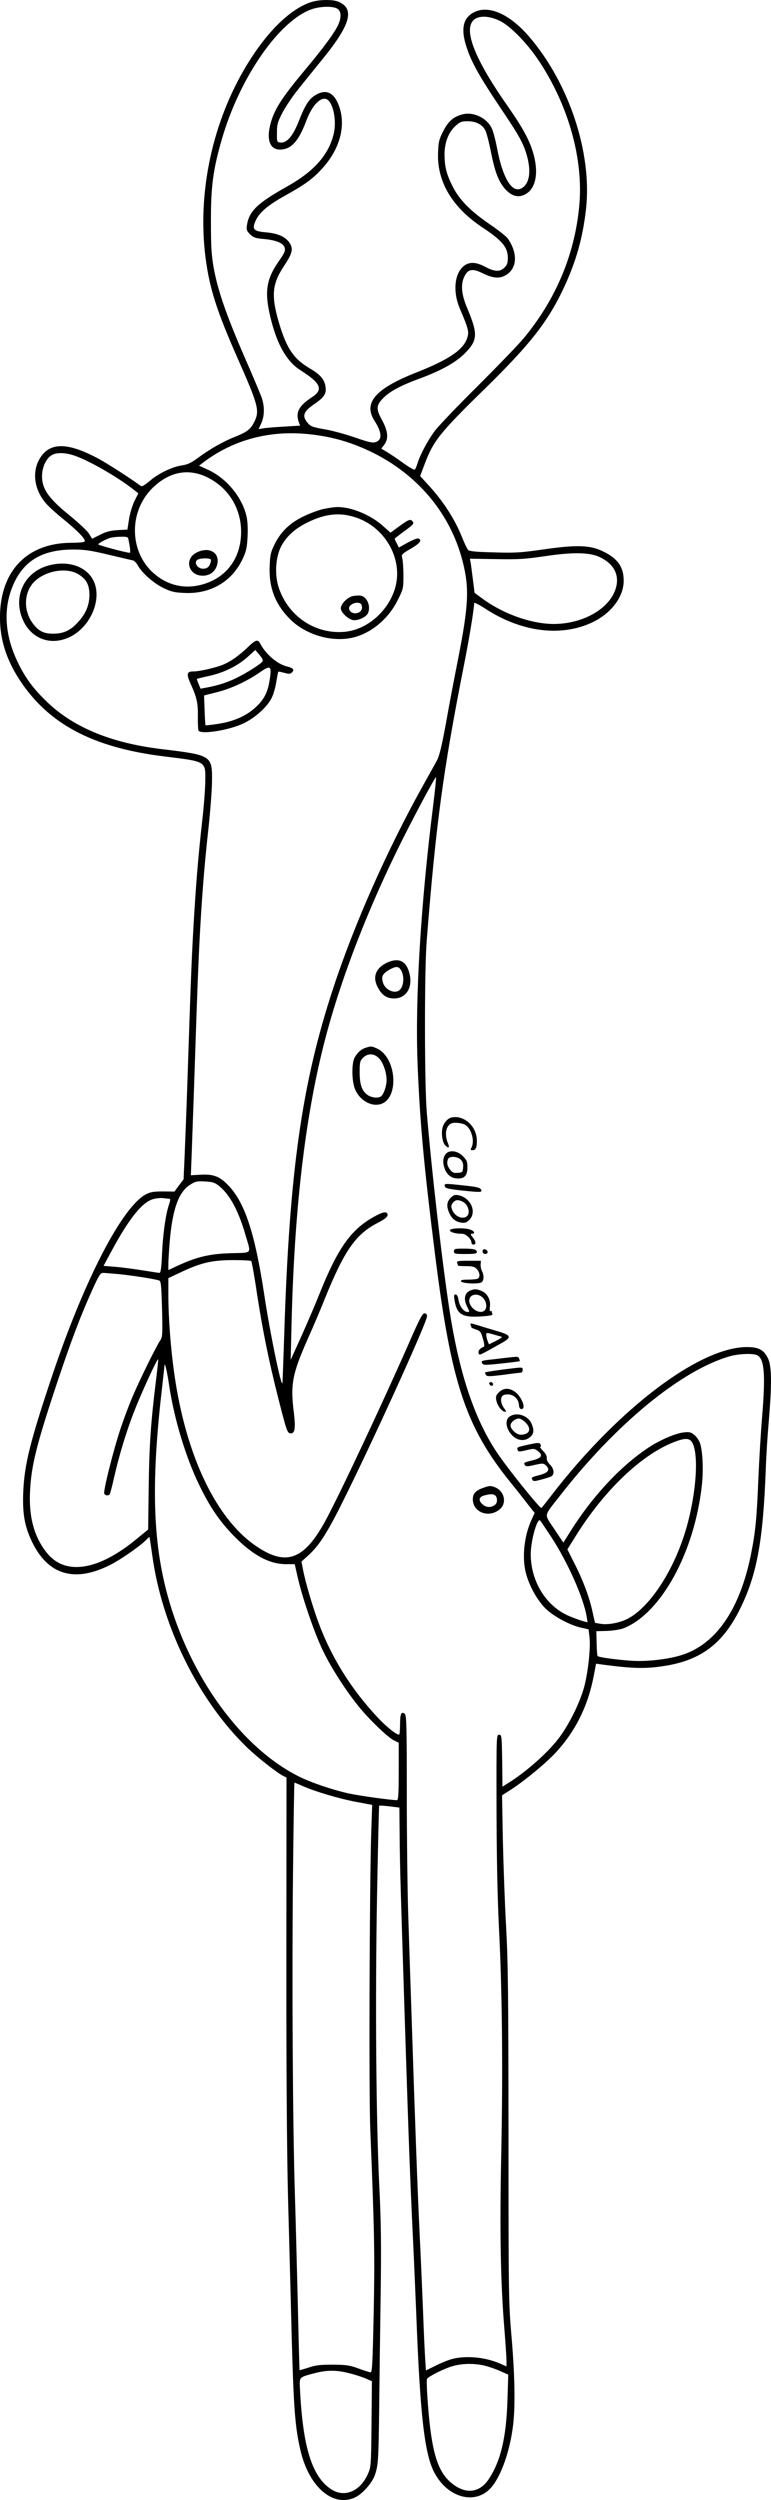 <?xml version="1.0" encoding="UTF-8"?>
<svg xmlns="http://www.w3.org/2000/svg" version="1.0" viewBox="0 0 572.325 1853.922" preserveAspectRatio="xMidYMid meet">
  <g transform="translate(-108.022,1916.915) scale(0.1,-0.1)" fill="#000000" stroke="none">
    <path d="M3385 19152 c-154 -53 -322 -218 -471 -462 -257 -422 -370 -949 -308 -1432 30 -229 82 -392 239 -748 152 -343 163 -386 125 -465 -28 -58 -53 -78 -143 -114 -91 -36 -186 -90 -277 -157 -50 -37 -78 -50 -120 -56 -75 -12 -172 -59 -238 -115 -38 -32 -58 -44 -67 -37 -84 61 -240 161 -309 199 -225 122 -358 127 -433 16 -68 -100 -53 -238 37 -343 22 -26 82 -80 133 -121 97 -79 157 -139 157 -160 0 -9 -29 -12 -103 -13 -328 -2 -527 -211 -527 -554 0 -161 46 -308 142 -457 215 -332 544 -507 1076 -573 318 -39 308 -33 306 -189 -1 -58 -11 -189 -23 -291 -30 -267 -48 -489 -65 -790 -14 -249 -19 -372 -46 -1185 -6 -176 -15 -401 -19 -500 l-8 -181 -34 -45 -34 -46 -85 1 c-69 0 -93 -4 -126 -21 -177 -93 -457 -634 -694 -1338 -165 -491 -208 -663 -217 -865 -7 -162 9 -257 63 -370 118 -250 317 -310 583 -175 72 36 207 129 258 177 l32 31 5 -24 c2 -13 9 -62 16 -109 71 -530 344 -1082 706 -1431 77 -74 228 -192 270 -211 l21 -10 -1 -1306 c-1 -843 4 -1481 12 -1797 7 -269 20 -731 27 -1025 15 -550 25 -688 66 -863 63 -270 241 -423 404 -348 54 24 130 110 149 169 24 73 26 102 31 497 2 204 7 581 11 840 5 370 3 544 -11 820 -23 495 -30 1347 -16 2130 7 368 14 672 16 674 3 2 37 0 77 -5 l73 -9 2 -225 c2 -227 7 -376 43 -1500 24 -747 36 -1062 55 -1455 8 -165 19 -421 25 -570 29 -764 62 -1049 137 -1186 102 -188 309 -238 423 -102 73 88 136 269 159 458 17 140 13 366 -11 650 -22 251 -23 302 -23 1495 -1 1037 -3 1286 -18 1555 -10 176 -20 466 -24 645 l-6 326 69 44 c105 69 254 192 328 271 148 160 241 347 284 572 l17 89 50 -7 c223 -29 316 -32 455 -10 270 41 435 164 562 420 127 255 173 505 193 1045 3 91 13 248 22 350 23 271 22 403 -4 462 -30 66 -69 88 -158 88 -350 0 -948 -451 -1440 -1085 -42 -55 -81 -104 -85 -108 -9 -10 -262 305 -337 420 -166 254 -276 589 -347 1053 -55 358 -134 1049 -168 1465 -17 213 -18 1053 0 1270 68 863 122 1258 273 2025 43 216 78 430 79 477 0 7 38 -12 85 -43 265 -172 560 -210 792 -100 141 67 233 189 233 308 0 105 -46 168 -159 221 -93 44 -193 47 -436 12 -168 -24 -210 -27 -368 -22 -134 3 -182 8 -192 18 -7 8 -27 49 -44 92 -54 136 -142 272 -255 394 l-57 62 34 90 c64 171 114 233 446 557 332 325 464 492 580 735 97 204 148 385 172 604 44 412 -126 925 -420 1269 -142 166 -294 237 -404 188 -90 -40 -110 -126 -61 -270 36 -108 97 -216 252 -447 141 -209 171 -264 197 -363 28 -109 14 -193 -38 -226 -72 -48 -144 66 -187 294 -12 63 -30 131 -41 151 -38 76 -137 121 -216 100 -68 -18 -105 -51 -143 -125 -31 -61 -35 -79 -38 -162 -8 -211 105 -401 323 -547 154 -102 195 -151 195 -232 0 -35 -6 -52 -25 -70 -33 -33 -72 -32 -142 5 -71 38 -120 39 -162 5 -68 -58 -80 -191 -27 -315 62 -145 69 -172 56 -212 -26 -90 -134 -164 -374 -259 -309 -121 -401 -226 -316 -360 56 -87 59 -140 10 -158 -23 -8 -51 -2 -155 34 -69 24 -171 52 -226 61 -88 15 -103 21 -125 47 -43 51 -32 84 47 138 75 51 93 78 86 128 -7 55 -39 93 -115 137 -118 69 -171 144 -226 323 -64 211 -58 300 29 432 65 99 73 128 48 172 -29 48 -85 75 -176 83 -95 8 -108 22 -79 87 26 59 90 114 212 182 152 84 208 125 275 197 130 138 181 305 139 449 -35 117 -96 153 -179 105 -52 -31 -78 -71 -130 -203 -42 -105 -87 -156 -133 -151 -26 3 -27 5 -26 73 0 62 5 79 42 151 24 44 77 124 120 176 42 53 125 155 183 227 202 249 233 366 112 417 -44 19 -148 17 -208 -4z m195 -45 c33 -16 37 -63 12 -119 -26 -59 -107 -169 -249 -339 -181 -217 -232 -299 -259 -415 -25 -108 4 -174 74 -174 83 0 139 61 196 214 41 109 101 175 147 161 51 -17 82 -161 55 -264 -39 -154 -148 -275 -345 -385 -218 -122 -281 -182 -297 -283 -6 -38 -3 -45 22 -71 25 -24 40 -30 102 -35 85 -8 136 -27 151 -55 14 -26 7 -44 -37 -107 -89 -125 -107 -218 -74 -375 47 -225 123 -367 232 -436 153 -97 173 -144 85 -201 -97 -63 -123 -114 -96 -186 l9 -24 -111 -7 c-62 -3 -131 -9 -155 -12 l-42 -7 20 44 c24 54 25 122 4 186 -9 26 -67 165 -130 308 -133 306 -195 485 -226 650 -18 100 -22 158 -22 350 -1 259 16 386 80 608 131 456 423 880 666 967 61 22 152 25 188 7z m1221 -98 c75 -41 195 -164 278 -289 222 -332 334 -735 301 -1079 -34 -361 -174 -693 -413 -981 -39 -47 -193 -206 -342 -355 -150 -148 -294 -299 -320 -335 -51 -70 -105 -171 -125 -235 -7 -22 -16 -44 -20 -48 -4 -5 -43 17 -86 48 -43 32 -98 68 -121 82 l-42 25 22 30 c33 45 28 100 -18 184 -46 84 -43 110 18 169 47 45 131 89 257 135 159 58 270 119 337 185 101 101 103 146 19 345 -41 98 -47 173 -18 230 27 55 60 60 137 22 75 -37 126 -41 172 -12 83 50 88 163 12 271 -10 15 -73 64 -139 109 -142 98 -224 182 -273 283 -43 87 -56 140 -57 229 0 90 29 165 80 212 35 32 46 36 93 36 63 0 111 -26 132 -72 8 -18 26 -87 39 -153 29 -148 56 -219 102 -273 47 -55 97 -71 147 -47 82 38 108 154 68 300 -28 101 -78 193 -190 354 -226 321 -318 533 -270 622 30 56 123 59 220 8z m-1423 -3060 c137 -15 251 -43 373 -93 389 -158 667 -468 764 -852 50 -197 44 -324 -35 -725 -27 -136 -68 -350 -90 -476 -33 -178 -48 -239 -69 -278 -15 -27 -62 -112 -104 -187 -262 -470 -506 -1019 -662 -1493 -234 -708 -327 -1362 -365 -2575 -6 -184 -12 -344 -13 -355 -6 -50 -93 371 -137 665 -68 444 -142 669 -262 796 -65 69 -113 88 -209 82 l-72 -4 7 181 c8 219 22 624 36 1040 20 586 43 951 87 1345 14 129 26 287 27 350 2 198 1 199 -381 245 -376 46 -660 165 -858 363 -97 95 -154 176 -209 293 -93 199 -102 396 -25 567 78 175 216 255 439 256 88 0 130 -6 265 -38 88 -21 169 -40 180 -42 11 -2 29 -19 39 -39 30 -55 119 -133 193 -168 57 -27 82 -32 155 -35 193 -8 351 85 430 254 26 56 32 82 36 164 3 61 0 118 -8 151 -33 141 -145 277 -278 341 l-74 34 34 26 c222 167 493 239 786 207z m-1744 -159 c109 -37 319 -158 437 -251 l36 -28 -29 -58 c-15 -32 -34 -92 -40 -134 l-12 -77 -73 -4 c-56 -4 -88 -12 -131 -35 l-58 -29 -24 39 c-14 21 -78 81 -142 133 -127 103 -181 166 -199 235 -22 84 11 186 71 216 36 18 99 16 164 -7z m978 -157 c161 -76 258 -230 258 -408 0 -187 -101 -331 -271 -385 -146 -47 -288 -12 -397 96 -162 163 -160 441 5 609 122 123 264 154 405 88z m-578 -465 c13 -63 16 -98 9 -98 -21 -1 -233 56 -233 62 0 9 54 38 90 49 14 4 49 8 77 8 47 1 53 -1 57 -21z m3491 -127 c124 -55 166 -155 113 -269 -69 -147 -281 -245 -496 -228 -159 13 -347 86 -483 188 l-56 41 -12 96 c-7 53 -14 110 -17 127 l-6 30 194 -3 c167 -3 215 0 358 21 205 31 330 30 405 -3z m-1229 -1842 c-93 -736 -135 -1441 -116 -1919 17 -431 46 -749 131 -1425 119 -944 226 -1267 560 -1680 40 -49 96 -120 125 -158 l53 -67 -24 -53 c-55 -119 -71 -281 -40 -397 24 -90 81 -193 139 -253 61 -62 182 -128 270 -148 l55 -12 7 -56 c10 -78 -11 -270 -41 -377 -35 -125 -121 -293 -199 -390 -85 -106 -235 -237 -363 -317 l-43 -27 -2 193 c-3 184 -4 192 -23 192 -20 0 -20 -6 -19 -550 1 -367 7 -660 18 -880 24 -469 30 -1055 17 -1680 -12 -573 -5 -958 24 -1305 8 -102 15 -204 15 -227 l0 -42 -43 19 c-114 51 -265 64 -368 34 -30 -9 -84 -31 -120 -50 l-67 -33 -6 92 c-3 51 -11 214 -16 362 -6 149 -17 403 -25 565 -15 309 -34 823 -60 1620 -9 261 -20 603 -25 760 -5 157 -10 549 -10 871 0 501 -2 588 -15 599 -25 21 -35 1 -35 -74 0 -40 -3 -76 -6 -79 -11 -10 -92 53 -160 126 -193 205 -343 443 -438 700 -43 114 -99 304 -116 394 l-12 62 56 51 c83 77 145 177 286 465 238 485 590 1263 590 1303 0 15 -6 22 -19 22 -14 0 -35 -39 -96 -177 -198 -453 -534 -1168 -639 -1361 -158 -289 -290 -339 -510 -191 -299 200 -524 668 -611 1274 -28 195 -45 423 -45 596 l0 120 93 44 c148 70 229 89 384 90 72 0 134 -3 138 -7 4 -4 23 -107 41 -230 43 -281 89 -508 158 -780 65 -256 69 -268 96 -268 29 0 35 40 22 150 -27 215 -13 287 102 549 41 91 98 225 126 296 146 360 229 481 394 566 64 33 82 51 70 70 -10 16 -36 9 -100 -26 -171 -96 -267 -233 -403 -572 -32 -81 -94 -224 -136 -318 l-77 -170 6 250 c20 850 98 1531 242 2098 110 431 294 920 535 1416 103 212 290 563 296 557 2 -2 -7 -95 -21 -207z m-1589 -2825 c79 -63 145 -186 196 -365 42 -143 54 -128 -108 -133 -156 -4 -253 -27 -392 -91 l-73 -34 0 47 c0 26 5 99 10 163 20 238 65 367 149 421 41 27 53 29 113 26 57 -3 73 -8 105 -34z m-371 -94 c10 0 10 -8 -1 -42 -25 -74 -45 -216 -52 -364 -4 -105 -10 -144 -19 -144 -6 0 -63 9 -126 19 -62 10 -153 22 -201 26 l-88 7 50 93 c137 257 239 384 322 403 24 6 57 9 73 6 16 -2 34 -4 42 -4z m-365 -560 c95 -10 251 -34 290 -46 14 -4 17 -33 22 -211 5 -188 3 -210 -13 -233 -27 -38 -153 -293 -205 -416 -26 -60 -66 -167 -90 -239 -52 -155 -129 -461 -121 -481 6 -16 32 -19 41 -4 4 6 18 59 31 118 37 164 91 343 149 492 54 138 172 396 179 389 2 -2 -5 -69 -15 -149 -40 -323 -51 -492 -55 -799 l-4 -314 -82 -67 c-286 -238 -534 -277 -670 -106 -93 116 -134 262 -125 450 8 192 47 349 201 811 103 308 173 494 261 688 49 109 61 127 80 127 13 0 69 -5 126 -10z m4731 -601 c53 -28 62 -146 34 -474 -8 -99 -20 -295 -26 -435 -12 -299 -22 -402 -55 -566 -82 -409 -260 -668 -515 -748 -101 -32 -261 -50 -374 -42 -116 8 -245 26 -250 35 -3 4 -6 47 -7 96 l-2 88 79 2 c48 2 97 10 124 20 280 112 528 568 581 1067 11 109 6 237 -13 301 -6 21 -25 50 -42 64 -26 22 -37 25 -81 20 -55 -6 -159 -49 -240 -99 -210 -132 -431 -365 -598 -631 l-55 -87 -67 100 c-77 117 -82 89 40 245 415 533 899 931 1260 1036 68 20 177 24 207 8z m-4367 -218 c37 -251 124 -539 225 -746 78 -160 147 -262 249 -368 143 -148 268 -217 395 -217 l64 0 22 -97 c36 -158 125 -416 189 -548 66 -135 177 -306 276 -425 82 -98 207 -216 250 -237 l35 -17 0 -213 c0 -164 -3 -213 -13 -213 -45 0 -281 33 -359 50 -125 28 -280 81 -370 126 -427 214 -808 739 -973 1339 -110 401 -123 833 -45 1515 11 96 20 182 21 190 1 36 18 -32 34 -139z m3881 -425 c59 -91 29 -433 -61 -703 -94 -282 -259 -524 -412 -606 -60 -32 -150 -49 -207 -39 l-39 7 -18 80 c-23 108 -71 237 -135 361 l-52 104 57 91 c213 344 492 611 736 705 79 30 110 30 131 0z m-1046 -701 c124 -189 241 -452 265 -593 l7 -43 -29 7 c-15 4 -62 20 -103 37 -173 71 -290 256 -290 462 0 98 48 271 70 249 4 -5 40 -58 80 -119z m-1844 -1850 c94 -41 264 -92 394 -117 l123 -23 -7 -200 c-13 -420 -18 -1938 -7 -2210 31 -763 34 -936 25 -1365 -8 -377 -11 -435 -24 -433 -8 1 -49 14 -90 29 -65 24 -90 27 -190 28 -92 0 -128 -4 -180 -22 -35 -11 -65 -20 -66 -19 -1 1 -7 223 -13 492 -7 270 -16 639 -22 820 -16 517 -22 1584 -14 2348 4 383 9 697 11 697 2 0 29 -11 60 -25z m1359 -4300 c33 -9 84 -27 114 -41 l54 -24 -6 -193 c-9 -275 -50 -447 -138 -581 -73 -110 -184 -116 -292 -17 -98 91 -140 250 -165 639 -4 62 -5 117 -2 121 11 16 103 64 168 87 80 28 179 31 267 9z m-1011 -55 c42 -10 97 -28 122 -39 l45 -20 -3 -318 c-3 -310 -4 -319 -27 -370 -58 -130 -175 -178 -274 -112 -141 93 -209 312 -230 742 -5 91 -8 87 106 117 93 25 166 25 261 0z M3483 15395 c-34 -7 -99 -31 -145 -53 -103 -48 -173 -115 -219 -208 -29 -59 -34 -79 -37 -164 -7 -156 41 -281 149 -390 115 -117 311 -176 468 -139 135 31 265 139 333 277 41 81 43 88 43 181 0 53 -4 110 -8 128 -8 31 -7 32 62 73 68 39 87 65 57 76 -8 3 -44 -11 -80 -31 l-65 -36 -15 30 c-9 16 -16 32 -16 35 0 2 32 27 70 55 73 53 78 59 58 79 -13 13 -30 6 -106 -50 l-53 -39 -57 51 c-92 82 -236 141 -340 139 -20 0 -65 -7 -99 -14z m244 -65 c221 -77 350 -318 284 -529 -53 -169 -209 -302 -372 -317 -217 -20 -418 114 -489 326 -32 94 -25 221 15 303 37 74 102 135 196 181 134 67 246 78 366 36z M3700 14749 c-40 -8 -90 -59 -90 -90 0 -33 62 -89 99 -89 39 0 87 24 101 49 26 49 -3 124 -52 133 -13 2 -39 1 -58 -3z m65 -68 c8 -28 -4 -50 -33 -58 -29 -7 -56 7 -60 31 -8 39 81 65 93 27z M1438 14975 c-178 -49 -264 -231 -188 -402 61 -140 204 -194 343 -130 139 63 230 238 197 376 -32 135 -184 203 -352 156z m230 -68 c56 -36 76 -78 76 -152 -1 -75 -27 -137 -86 -201 -55 -60 -106 -84 -183 -84 -71 0 -111 20 -154 80 -56 78 -64 184 -18 264 63 112 261 162 365 93z M2919 14369 c-65 -62 -123 -103 -181 -128 -55 -23 -176 -51 -223 -51 -50 0 -53 -19 -17 -98 44 -96 53 -141 51 -241 -1 -49 2 -94 5 -100 19 -30 226 3 332 53 87 41 176 121 210 188 13 25 29 79 35 120 7 40 13 74 15 76 1 2 21 -2 44 -8 35 -10 45 -9 58 3 20 21 9 33 -41 45 -70 18 -155 91 -196 170 -17 32 -33 28 -92 -29z m109 -106 c-17 -21 -119 -85 -188 -119 -68 -34 -142 -58 -223 -73 l-48 -9 -15 36 c-8 19 -13 36 -12 37 2 1 45 12 96 23 111 26 206 73 282 141 l55 50 32 -37 c22 -26 28 -41 21 -49z m53 -142 c-14 -89 -43 -143 -108 -201 -68 -61 -157 -100 -269 -118 -52 -8 -96 -13 -98 -11 -2 2 -5 53 -7 112 l-4 109 95 24 c107 27 223 81 320 148 80 56 89 49 71 -63z M2540 15072 c-95 -47 -62 -172 45 -172 51 0 89 27 105 74 30 92 -53 147 -150 98z m105 -52 c3 -5 0 -22 -7 -37 -9 -20 -22 -29 -44 -31 -52 -5 -85 58 -36 71 32 9 81 7 87 -3z M3954 12031 c-82 -38 -110 -104 -72 -178 30 -62 68 -88 123 -88 89 0 139 78 116 180 -22 97 -78 126 -167 86z m95 -45 c40 -48 30 -149 -16 -167 -39 -15 -95 16 -109 61 -15 46 -6 66 41 95 47 27 68 30 84 11z M3796 11400 c-35 -11 -63 -36 -84 -75 -22 -41 -21 -168 2 -228 31 -83 118 -136 190 -116 143 40 121 352 -30 415 -37 16 -38 16 -78 4z m98 -79 c31 -32 56 -105 56 -163 0 -42 -23 -108 -43 -120 -23 -15 -74 -8 -102 14 -40 31 -55 77 -55 168 0 73 3 83 25 105 34 35 83 34 119 -4z M4667 8136 c-56 -20 -77 -43 -77 -84 0 -98 119 -143 200 -75 55 46 35 136 -37 164 -31 12 -40 11 -86 -5z m91 -58 c16 -16 15 -53 -1 -66 -27 -23 -62 -24 -90 -2 -37 30 -35 57 6 69 46 13 71 13 85 -1z M4434 10883 c-32 -6 -64 -45 -71 -86 -7 -46 3 -102 23 -122 26 -25 34 -17 18 20 -19 47 -18 98 5 126 15 18 28 23 59 22 23 -1 51 -7 62 -13 49 -26 76 -121 50 -171 -9 -16 -7 -19 9 -19 23 0 31 19 31 71 0 104 -93 190 -186 172z M4386 10608 c-20 -28 -20 -68 -2 -112 18 -43 51 -66 97 -66 49 0 69 24 69 84 0 41 -5 53 -34 82 -43 43 -105 48 -130 12z m115 -39 c14 -14 19 -30 17 -57 -3 -35 -5 -37 -39 -40 -30 -3 -41 2 -58 24 -21 27 -26 50 -15 78 9 24 69 21 95 -5z M4382 10373 c3 -15 22 -20 108 -30 159 -17 173 -17 161 5 -8 15 -32 20 -124 30 -148 16 -149 16 -145 -5z M4426 10287 c-29 -29 -33 -62 -12 -110 18 -43 46 -67 89 -74 29 -4 40 -1 61 20 58 58 11 165 -81 183 -26 5 -37 1 -57 -19z m87 -28 c40 -18 61 -81 35 -107 -27 -27 -83 -9 -106 35 -16 29 -15 49 4 67 18 19 34 20 67 5z M4420 10046 c0 -14 42 -26 91 -26 28 0 69 -39 69 -66 0 -8 7 -14 15 -14 21 0 19 23 -6 54 -17 21 -18 26 -5 26 25 0 19 19 -10 30 -40 16 -154 13 -154 -4z M4450 9890 c0 -18 7 -20 85 -20 66 0 85 3 85 14 0 20 -23 26 -101 26 -62 0 -69 -2 -69 -20z M4665 9900 c-4 -6 -3 -14 0 -20 9 -15 35 -12 35 4 0 17 -27 29 -35 16z M4474 9804 c3 -9 6 -18 6 -20 0 -2 27 -4 60 -4 48 0 63 -4 80 -22 24 -26 26 -63 4 -72 -9 -3 -40 -6 -71 -6 -39 0 -54 -4 -51 -12 6 -17 135 -23 154 -7 17 14 18 53 2 82 -6 12 -11 34 -10 50 l2 27 -91 0 c-79 0 -90 -2 -85 -16z M4573 9600 c-45 -18 -54 -65 -24 -123 17 -34 18 -37 2 -37 -28 0 -59 42 -67 88 -4 28 -12 42 -22 42 -12 0 -13 -8 -8 -41 17 -106 56 -131 195 -122 74 5 91 9 86 20 -3 8 -5 17 -5 19 0 3 -4 3 -9 0 -5 -4 -7 11 -4 32 7 52 -18 99 -62 118 -39 16 -51 16 -82 4z m92 -55 c27 -26 33 -73 13 -93 -31 -31 -101 6 -113 59 -13 56 56 79 100 34z M4574 9344 c3 -9 6 -17 6 -19 0 -2 16 -9 34 -15 31 -10 37 -18 51 -68 10 -33 13 -58 7 -60 -26 -8 -45 -30 -39 -46 7 -19 -6 -25 173 75 76 43 70 57 -41 89 -50 15 -114 34 -143 43 -48 15 -53 15 -48 1z m231 -88 c6 -2 -14 -15 -43 -30 l-52 -26 -10 25 c-6 15 -10 35 -10 45 0 20 -7 21 115 -14z M4825 9099 c-38 -5 -94 -11 -122 -14 -46 -6 -52 -9 -44 -24 9 -16 18 -16 143 -3 73 8 134 16 136 17 1 1 0 10 -4 19 -7 17 -6 17 -109 5z M4803 9012 c-68 -9 -123 -18 -123 -21 0 -3 4 -12 9 -19 6 -11 29 -10 127 2 65 9 124 16 131 16 7 0 13 9 13 20 0 23 9 23 -157 2z M4712 8908 c6 -18 28 -21 28 -4 0 9 -7 16 -16 16 -9 0 -14 -5 -12 -12z M4783 8844 c-20 -20 -24 -31 -19 -57 8 -40 37 -81 61 -86 16 -3 16 0 -4 27 -30 42 -28 90 3 98 57 14 106 -22 109 -80 2 -25 20 -35 31 -18 12 19 -17 82 -50 111 -45 40 -94 42 -131 5z M4862 8664 c-29 -20 -29 -71 1 -115 40 -60 103 -76 151 -38 30 24 33 56 10 105 -28 59 -112 84 -162 48z m119 -43 c48 -48 31 -91 -36 -91 -31 0 -75 41 -75 69 0 23 35 51 63 51 10 0 32 -13 48 -29z M4991 8454 c-73 -16 -76 -18 -68 -38 5 -13 13 -13 64 -1 53 13 60 13 83 -4 44 -32 33 -54 -37 -71 -65 -16 -68 -17 -55 -37 6 -10 22 -9 71 3 59 13 65 13 83 -3 35 -32 19 -55 -49 -73 -53 -13 -60 -17 -52 -32 8 -15 14 -15 66 -1 32 8 66 19 75 24 26 14 22 56 -9 87 -17 17 -26 36 -24 50 1 14 -8 33 -28 52 -16 17 -25 30 -21 30 5 0 7 7 4 15 -7 18 -18 18 -103 -1z"></path>
  </g>
</svg>
